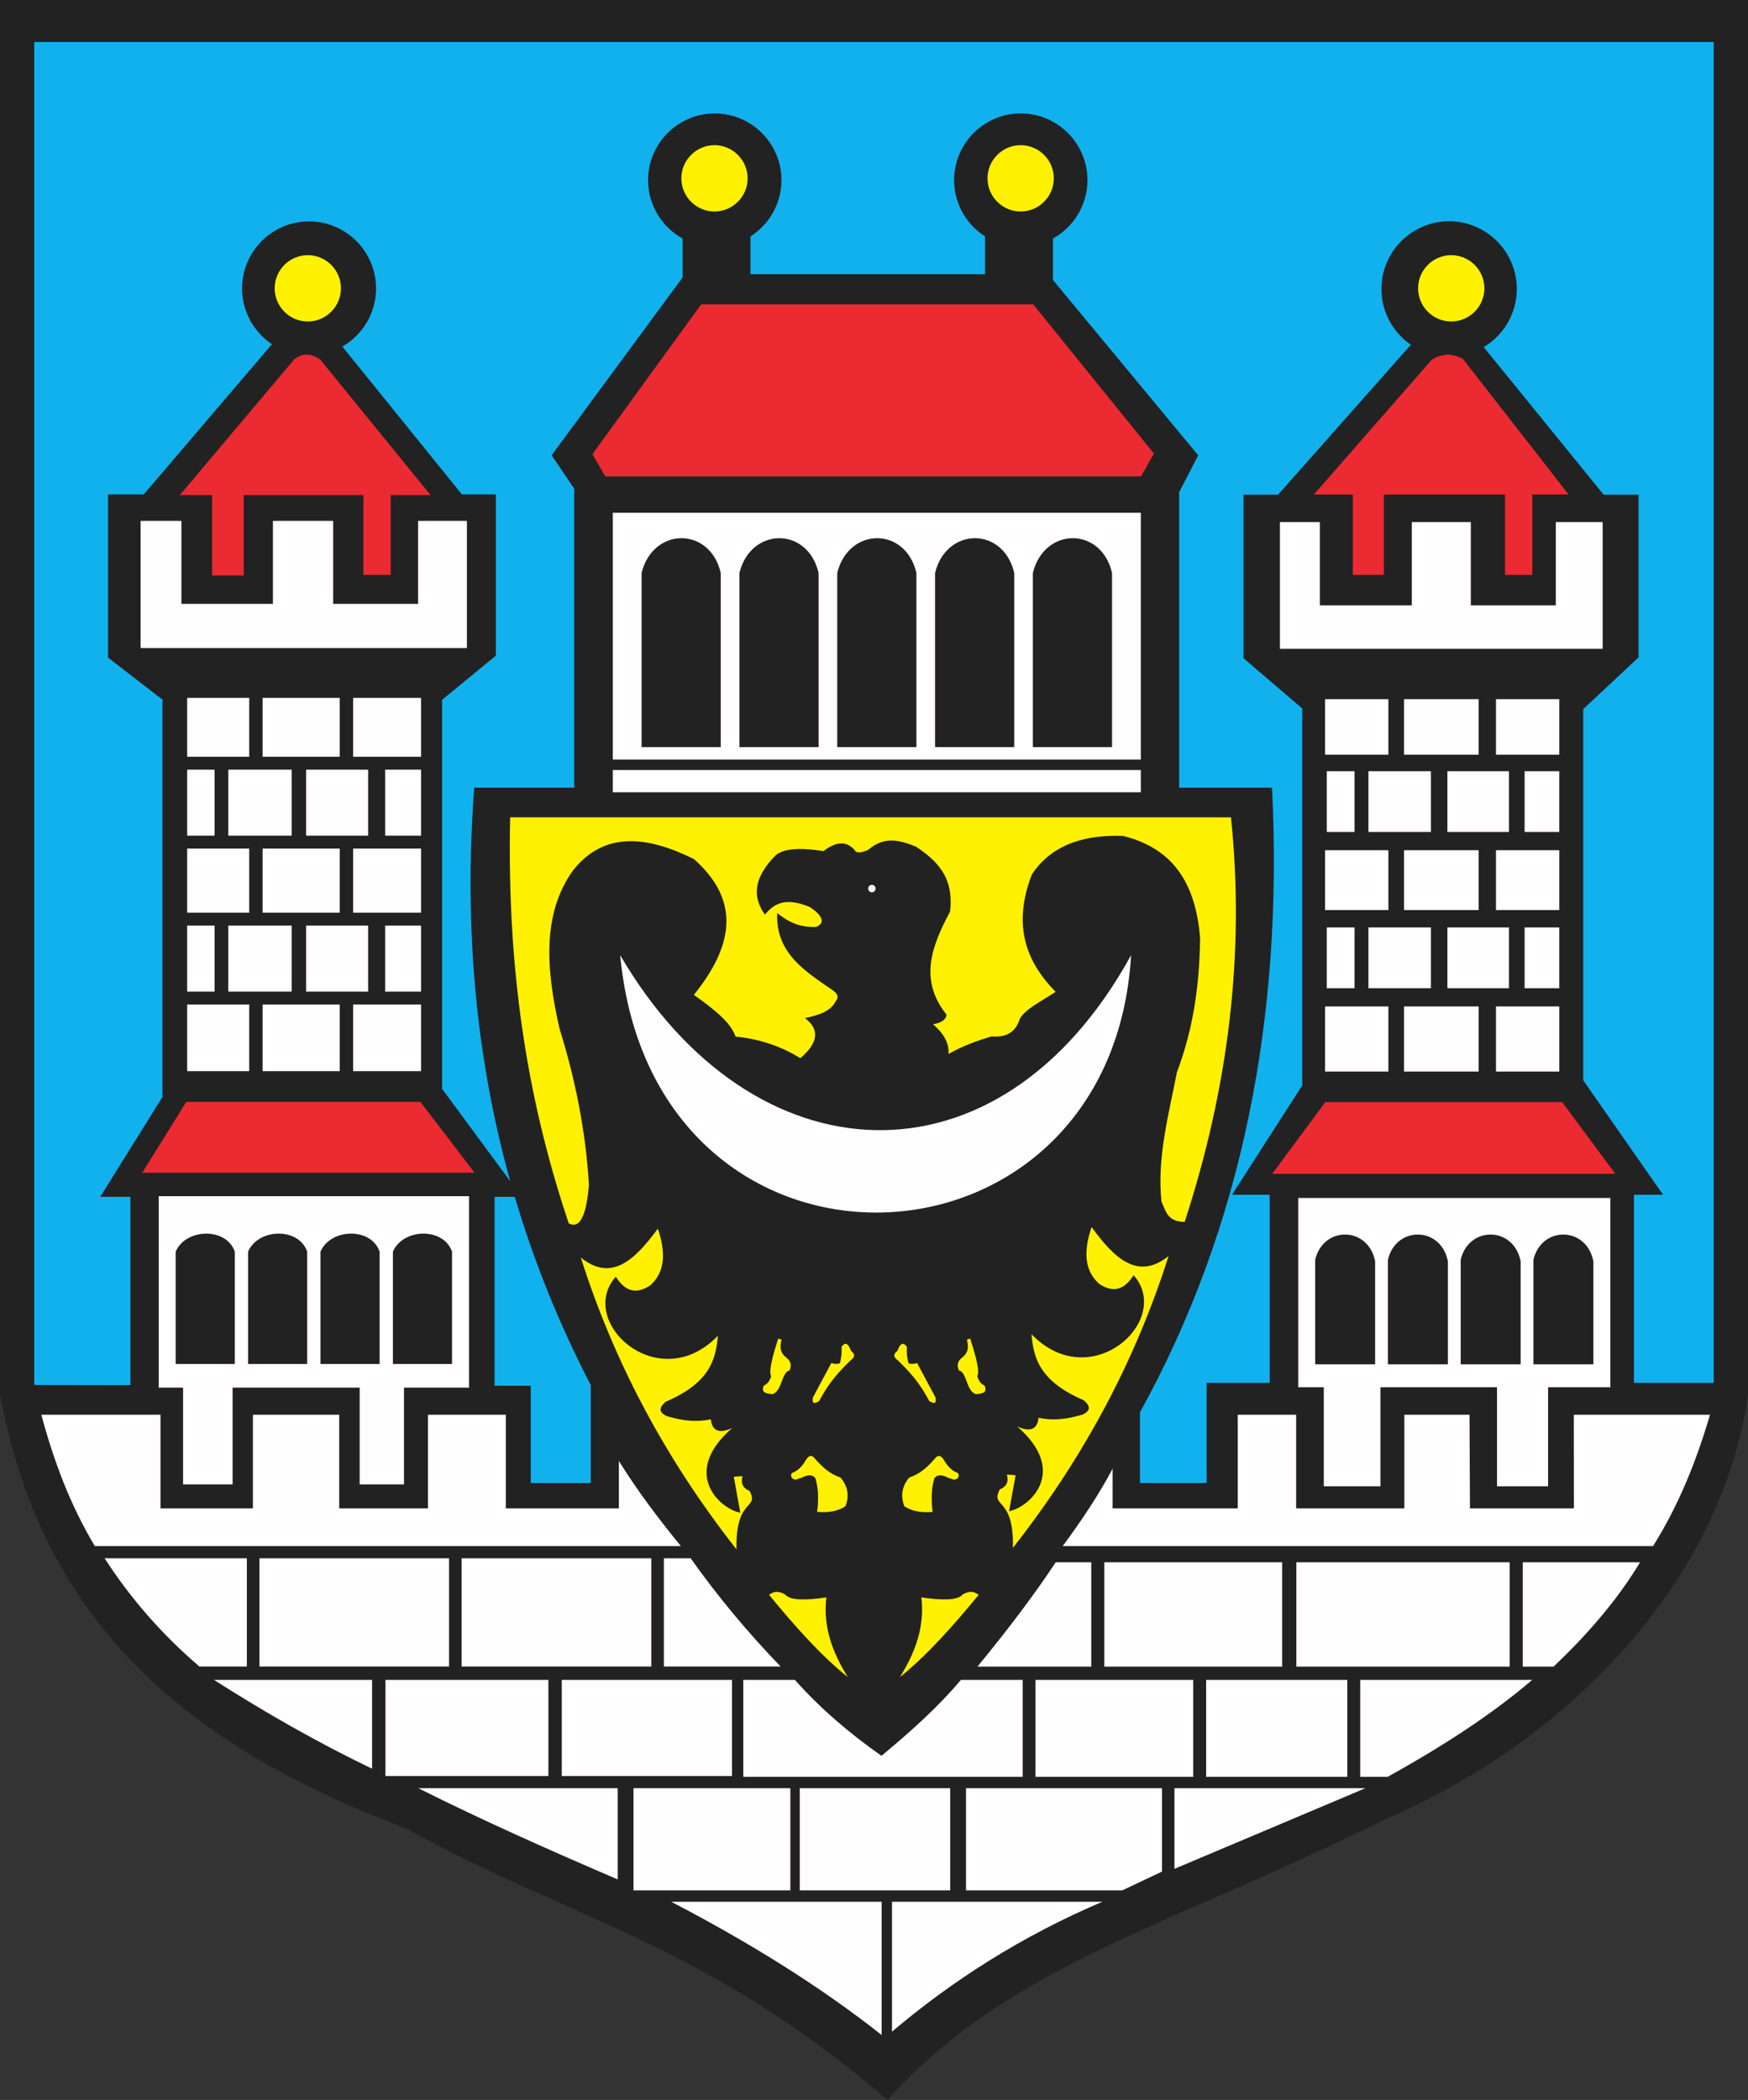 <?xml version="1.0" encoding="ISO-8859-1" standalone="yes"?>
<svg width="555.235" height="666.711">
  <rect width="100%" height="100%" fill="#333333" stroke="none"/>
  <defs> 
    <marker id="ArrowEnd" viewBox="0 0 10 10" refX="0" refY="5" 
     markerUnits="strokeWidth" 
     markerWidth="4" 
     markerHeight="3" 
     orient="auto"> 
        <path d="M 0 0 L 10 5 L 0 10 z" /> 
    </marker>
    <marker id="ArrowStart" viewBox="0 0 10 10" refX="10" refY="5" 
     markerUnits="strokeWidth" 
     markerWidth="4" 
     markerHeight="3" 
     orient="auto"> 
        <path d="M 10 0 L 0 5 L 10 10 z" /> 
    </marker> </defs>
<g>
<path style="stroke:none; fill-rule:evenodd; fill:#222222" d="M 0 0L 555.234 0L 555.234 442.672C 547.172 501.114 499.265 552.118 440.414 577.383C 373.406 610.969 320.688 623.426 281.91 666.711C 223.497 616.508 179.426 608.817 129.355 580.629C 55.215 552.973 12.773 511.828 0.004 442.672L 0.004 0"/>
<path style="stroke:none; fill-rule:evenodd; fill:#ec2a32" d="M 93.394 114.157L 57.129 157.188L 67.367 157.188L 67.367 182.696L 77.43 182.696L 77.43 157.188L 115.43 157.188L 115.43 182.524L 124.109 182.524L 124.109 157.188L 136.77 157.188L 101.718 114.157C 98.71 112.078 95.938 112.078 93.391 114.157L 93.394 114.157zM 59.188 349.825L 133.527 349.825L 150.73 372.336L 45.164 372.336L 59.18 349.825L 59.188 349.825zM 420.988 349.907L 496.21 349.907L 513.098 372.676L 404.102 372.676L 420.988 349.907zM 417.355 156.989L 454.816 114.176C 458.109 112.188 461.402 112.121 464.695 113.973L 498.246 156.989L 486.719 156.989L 486.719 182.512L 478.066 182.512L 478.066 156.989L 439.582 156.989L 439.582 182.512L 429.699 182.512L 429.699 156.989L 417.359 156.989L 417.355 156.989zM 222.719 96.637L 328.195 96.637L 366.527 143.989L 362.445 151.266L 192.249 151.266L 188.167 144.188L 222.719 96.637"/>
<path style="stroke:none; fill-rule:evenodd; fill:#fff101" d="M 460.973 81.012C 466.77 81.012 471.5 85.739 471.5 91.539C 471.5 97.336 466.773 102.067 460.973 102.067C 455.176 102.067 450.445 97.34 450.445 91.539C 450.445 85.743 455.172 81.012 460.973 81.012zM 324.203 46.094C 330 46.094 334.73 50.821 334.73 56.621C 334.73 62.418 330.004 67.149 324.203 67.149C 318.406 67.149 313.676 62.422 313.676 56.621C 313.676 50.825 318.402 46.094 324.203 46.094zM 97.769 81.012C 103.566 81.012 108.296 85.739 108.296 91.539C 108.296 97.336 103.571 102.067 97.769 102.067C 91.972 102.067 87.243 97.34 87.243 91.539C 87.243 85.743 91.969 81.012 97.769 81.012zM 226.949 46.094C 232.747 46.094 237.477 50.821 237.477 56.621C 237.477 62.418 232.749 67.149 226.949 67.149C 221.152 67.149 216.421 62.422 216.421 56.621C 216.421 50.825 221.148 46.094 226.949 46.094zM 180.695 388.426C 184.124 390.223 186.249 386.141 187.066 376.172C 186.046 358.973 182.695 342.547 177.753 326.657C 173.374 307.7 172.148 289.883 182.165 276.16C 191.965 263.985 205.368 265.293 220.402 272.731C 235.848 286.375 232.415 300.918 220.402 315.875C 227.122 320.606 232.219 324.789 233.637 329.11C 241.656 329.887 248.449 332.387 254.227 335.973C 259.945 331.075 260.434 326.825 255.695 323.227C 259.758 322.364 263.676 321.321 265.5 317.836C 266.473 316.696 266.145 315.551 264.523 314.407C 255.723 308.321 246.34 302.653 246.875 289.895C 249.98 292.34 253.414 294.465 259.129 294.305C 262.57 293.075 260.93 290.356 257.168 287.934C 249.148 284.653 245.723 287.11 242.953 290.383C 239.348 285.243 238.777 279.25 246.379 271.543C 249.242 269.18 254.828 269.153 261.586 270.215C 265.594 267.11 268.859 266.969 271.383 269.801C 271.922 270.914 273.395 270.914 275.793 269.801C 281.004 265.375 285.703 266.688 290.988 268.821C 297.535 273.223 303.098 278.446 301.773 289.41C 296.199 299.946 291.621 310.848 300.645 322.118C 300.527 323.7 299.105 324.727 296.387 325.196C 299.48 327.91 301.531 330.864 301.289 334.641C 305.809 332.008 310.379 330.457 314.953 329.039C 319.066 329.438 322.445 328.094 323.836 323.727C 325.117 320.692 330.875 317.817 335.316 314.899C 325.934 305.348 321.52 293.84 327.758 277.645C 333.477 268.985 343.117 264.899 356.684 265.391C 373.68 269.555 379.887 281.813 381.195 297.746C 381.035 311.961 379.234 326.18 373.844 340.399C 371.164 354.125 367.441 367.852 368.945 381.578C 370.348 384.399 370.707 387.918 376.297 387.95C 390.066 345.766 395.535 302.989 391.004 259.5L 162.042 259.5C 160.898 312.043 168.738 352.899 180.671 388.442L 180.695 388.426zM 371.188 398.774C 361.293 406.739 353.832 399.262 346.723 389.578C 344.293 396.809 344.18 403.168 349.148 407.625C 354.094 410.864 357.449 409.012 360.078 404.852C 372.691 419.106 346.531 443.149 327.633 423.59C 328.332 431.09 330.086 438.481 344.289 444.586C 345.914 446.086 346.961 447.59 343.945 449.094C 339.785 450.309 335.449 451.239 329.891 450.133C 329.488 453.832 327.234 454.758 323.125 452.907C 339.566 467.207 327.066 478.52 320.523 479.801C 321.215 475.985 321.91 472.168 322.602 468.352C 321.68 468.297 320.754 468.239 319.828 468.18C 320.461 470.434 319.715 471.996 317.574 472.864C 314.465 478.907 322.152 474.871 321.738 491.43C 345.246 461.512 361.102 430.539 371.191 398.77L 371.188 398.774zM 184.497 399.262C 194.391 407.227 201.852 399.746 208.96 390.067C 211.391 397.297 211.503 403.657 206.536 408.11C 201.59 411.348 198.234 409.496 195.605 405.336C 182.993 419.594 209.152 443.633 228.051 424.075C 227.352 431.575 225.598 438.965 211.395 445.071C 209.77 446.575 208.723 448.075 211.738 449.582C 215.898 450.797 220.234 451.727 225.792 450.621C 226.195 454.321 228.449 455.246 232.559 453.395C 216.118 467.696 228.618 479.008 235.161 480.289C 234.469 476.473 233.773 472.657 233.081 468.84C 234.003 468.786 234.93 468.727 235.855 468.668C 235.223 470.922 235.969 472.485 238.109 473.352C 241.219 479.395 233.531 475.36 233.945 491.918C 210.438 462 194.581 431.028 184.493 399.258L 184.497 399.262zM 247.207 424.973C 244.961 431.801 244.211 435.778 244.961 436.903C 244.363 438.856 243.5 439.493 242.602 439.938C 241.613 442.313 243.539 442.407 245.297 442.637C 248.48 441.852 248.18 435.582 250.801 435.098C 251.512 433.45 251.176 432.098 249.793 431.047C 247.375 429.133 247.887 427.223 248.223 425.309C 247.887 425.2 247.551 425.086 247.215 424.973L 247.207 424.973zM 264.066 432.743C 262.121 436.379 260.172 440.02 258.223 443.66C 257.848 445.536 258.52 445.91 260.242 444.786C 263.375 438.68 266.805 435.219 270.242 431.84C 271.629 430.868 271.664 429.891 270.352 428.914C 269.152 425.828 268.215 426.434 267.32 427.567C 267.43 429.477 267.246 431.243 266.762 432.856C 265.863 433.118 264.965 433.078 264.066 432.746L 264.066 432.743zM 308.164 424.973C 310.41 431.801 311.16 435.778 310.41 436.903C 311.008 438.856 311.871 439.493 312.77 439.938C 313.758 442.313 311.832 442.407 310.074 442.637C 306.891 441.852 307.191 435.582 304.57 435.098C 303.859 433.45 304.195 432.098 305.578 431.047C 307.996 429.133 307.484 427.223 307.148 425.309C 307.484 425.2 307.82 425.086 308.156 424.973L 308.164 424.973zM 291.305 432.743C 293.25 436.379 295.199 440.02 297.148 443.66C 297.523 445.536 296.852 445.91 295.129 444.786C 291.996 438.68 288.566 435.219 285.129 431.84C 283.746 430.868 283.707 429.891 285.02 428.914C 286.219 425.828 287.156 426.434 288.051 427.567C 287.941 429.477 288.125 431.243 288.609 432.856C 289.508 433.118 290.406 433.078 291.305 432.746L 291.305 432.743zM 259.008 469.328C 260.082 472.891 259.988 476.457 259.566 480.02C 262.562 480.207 265.559 480.133 268.555 478.219C 269.828 474.879 269.301 471.84 266.984 469.102C 263.348 467.868 261.027 465.578 258.895 463.137C 257.961 461.864 257.023 461.938 256.086 463.36C 254.59 465.965 253.09 467.129 251.594 467.633C 251.074 468.196 251.281 468.758 251.594 469.321C 252.941 470.332 253.391 469.321 254.289 469.321C 256.086 468.418 257.809 467.817 259.008 469.321L 259.008 469.328zM 296.797 469.328C 295.723 472.891 295.816 476.457 296.238 480.02C 293.242 480.207 290.246 480.133 287.25 478.219C 285.98 474.879 286.504 471.84 288.82 469.102C 292.457 467.868 294.777 465.578 296.91 463.137C 297.844 461.864 298.781 461.938 299.719 463.36C 301.215 465.965 302.715 467.129 304.211 467.633C 304.73 468.196 304.523 468.758 304.211 469.321C 302.863 470.332 302.414 469.321 301.516 469.321C 299.719 468.418 297.992 467.817 296.797 469.321L 296.797 469.328zM 244.27 506.336C 252.527 516.375 260.836 525.703 269.316 532.481C 264.375 524.602 261.363 516.34 262.488 507.153C 256.27 508.055 250.988 508.262 249.316 506.176C 246.574 504.75 245.473 505.571 244.277 506.336L 244.27 506.336zM 310.875 506.336C 302.617 516.375 294.309 525.703 285.828 532.481C 290.77 524.602 293.781 516.34 292.656 507.153C 298.875 508.055 304.156 508.262 305.828 506.176C 308.57 504.75 309.672 505.571 310.867 506.336"/>
<path style="stroke:none; fill-rule:evenodd; fill:#fffdfd" d="M 178.438 533.356L 232.508 533.356L 232.508 563.868L 178.438 563.868L 178.438 533.356zM 350.195 603.778L 283.328 603.778L 283.328 645.043C 302.273 628.957 324.684 614.575 350.195 603.778zM 373.047 567.731L 433.719 567.731L 373.047 593.34L 373.047 567.731zM 254.035 567.731L 301.836 567.731L 301.836 600.172L 254.035 600.172L 254.035 567.731zM 306.84 567.731L 369.09 567.731L 369.09 594.215L 356.48 600.168L 306.844 600.168L 306.844 567.727L 306.84 567.731zM 328.898 533.356L 379.012 533.356L 379.012 564.137L 328.898 564.137L 328.898 533.356zM 432.062 533.356L 486.691 533.356C 476.215 542.297 462.285 552.18 440.762 564.137L 432.066 564.137L 432.066 533.356L 432.062 533.356zM 383.117 533.356L 427.957 533.356L 427.957 564.137L 383.117 564.137L 383.117 533.356zM 236.098 533.356L 252.5 533.356C 260.594 542.453 269.887 550.36 279.988 557.45C 289.715 549.418 298.5 541.387 305.211 533.356L 324.844 533.356L 324.844 564.137L 236.09 564.137L 236.09 533.356L 236.098 533.356zM 335.34 496.004L 346.633 496.004L 346.633 529.133L 310.492 529.133C 320.781 516.586 329.062 505.539 335.34 496.004zM 350.777 496.004L 407.25 496.004L 407.25 529.133L 350.777 529.133L 350.777 496.004zM 411.77 496.004L 479.539 496.004L 479.539 529.133L 411.77 529.133L 411.77 496.004zM 483.68 496.004L 520.953 496.004C 514.317 507.047 505.157 518.09 493.468 529.133L 483.684 529.133L 483.684 496.004L 483.68 496.004zM 210.878 494.735L 219.374 494.735C 227.902 506.739 237.363 518.129 247.953 529.106L 210.878 529.106L 210.878 494.735zM 146.637 494.735L 206.887 494.735L 206.887 529.106L 146.637 529.106L 146.637 494.735zM 82.398 494.735L 142.648 494.735L 142.648 529.106L 82.398 529.106L 82.398 494.735zM 33.219 494.735L 78.406 494.735L 78.406 529.106L 63.348 529.106C 51.184 518.711 41.27 507.188 33.223 494.735L 33.219 494.735zM 67.977 533.356L 118.184 533.356L 118.184 561.547C 100.903 553.246 84.231 543.719 67.977 533.356zM 122.434 533.356L 174.188 533.356L 174.188 563.868L 122.434 563.868L 122.434 533.356zM 132.863 567.731L 196.204 567.731L 196.204 596.696C 174.671 587.461 153.363 578 132.863 567.731zM 213.18 603.778L 280.047 603.778L 280.047 646.094C 261.102 631.114 238.688 617.039 213.18 603.778zM 201.223 567.731L 251.043 567.731L 251.043 600.172L 201.223 600.172L 201.223 567.731zM 543.156 449.16L 499.89 449.16L 499.926 478.899L 466.918 478.899L 466.781 449.16L 446.074 449.16L 446.074 478.899L 411.711 478.899L 411.711 449.16L 393.164 449.16L 393.164 478.899L 353.414 478.899L 353.414 466.301C 348.742 475.067 343.285 483.102 337.555 490.871L 525.078 490.871C 533.433 477.547 538.942 463.516 543.167 449.16L 543.156 449.16zM 13.133 449.16L 50.98 449.16L 50.98 478.899L 80.332 478.899L 80.332 449.16L 107.754 449.16L 107.754 478.899L 135.945 478.899L 135.945 449.16L 160.661 449.16L 160.661 478.899L 196.579 478.899L 196.579 463.84C 202.546 473.446 209.273 482.293 216.273 490.871L 30.117 490.871C 22.137 477.547 16.984 463.516 13.125 449.16L 13.133 449.16zM 50.402 379.778L 148.977 379.778L 148.977 440.563L 128.324 440.563L 128.324 471.305L 114.247 471.305L 114.247 440.563L 73.879 440.563L 73.879 471.305L 58.156 471.305L 58.156 440.563L 50.414 440.563L 50.414 379.778L 50.402 379.778zM 55.801 397.379C 59.086 389.871 71.914 389.637 74.574 397.379L 74.574 433.051L 55.801 433.051L 55.801 397.379zM 78.801 397.379C 82.085 389.871 94.915 389.637 97.575 397.379L 97.575 433.051L 78.801 433.051L 78.801 397.379zM 101.8 397.379C 105.086 389.871 117.915 389.637 120.574 397.379L 120.574 433.051L 101.8 433.051L 101.8 397.379zM 124.805 397.379C 128.085 389.871 140.917 389.637 143.579 397.379L 143.579 433.051L 124.805 433.051L 124.805 397.379zM 112.165 318.918L 133.747 318.918L 133.747 340.086L 112.165 340.086L 112.165 318.918zM 59.449 318.918L 79.164 318.918L 79.164 340.086L 59.449 340.086L 59.449 318.918zM 83.418 318.918L 107.907 318.918L 107.907 340.086L 83.418 340.086L 83.418 318.918zM 122.335 293.86L 133.749 293.86L 133.749 314.821L 122.335 314.821L 122.335 293.86zM 97.222 293.86L 116.938 293.86L 116.938 314.821L 97.222 314.821L 97.222 293.86zM 72.523 293.86L 92.653 293.86L 92.653 314.821L 72.523 314.821L 72.523 293.86zM 59.449 293.86L 68.164 293.86L 68.164 314.821L 59.449 314.821L 59.449 293.86zM 112.165 269.418L 133.747 269.418L 133.747 289.754L 112.165 289.754L 112.165 269.418zM 59.449 269.418L 79.164 269.418L 79.164 289.754L 59.449 289.754L 59.449 269.418zM 83.418 269.418L 107.907 269.418L 107.907 289.754L 83.418 289.754L 83.418 269.418zM 122.335 244.36L 133.749 244.36L 133.749 265.321L 122.335 265.321L 122.335 244.36zM 97.222 244.36L 116.938 244.36L 116.938 265.321L 97.222 265.321L 97.222 244.36zM 72.523 244.36L 92.653 244.36L 92.653 265.321L 72.523 265.321L 72.523 244.36zM 59.449 244.36L 68.164 244.36L 68.164 265.321L 59.449 265.321L 59.449 244.36zM 112.165 221.582L 133.747 221.582L 133.747 240.258L 112.165 240.258L 112.165 221.582zM 59.449 221.582L 79.164 221.582L 79.164 240.258L 59.449 240.258L 59.449 221.582zM 83.418 221.582L 107.907 221.582L 107.907 240.258L 83.418 240.258L 83.418 221.582zM 196.993 303.246C 207.46 414.856 353.012 409.559 359.285 303.246C 317.242 379.782 238.773 374.86 196.993 303.246zM 276.945 280.922C 277.594 280.922 278.125 281.453 278.125 282.106C 278.125 282.754 277.598 283.286 276.945 283.286C 276.297 283.286 275.766 282.758 275.766 282.106C 275.766 281.457 276.293 280.922 276.945 280.922zM 484.277 294.453L 495.296 294.453L 495.296 313.743L 484.277 313.743L 484.277 294.453zM 459.75 294.453L 479.316 294.453L 479.316 313.743L 459.75 313.743L 459.75 294.453zM 421.441 294.453L 430.258 294.453L 430.258 313.743L 421.441 313.743L 421.441 294.453zM 434.672 294.453L 454.512 294.453L 454.512 313.743L 434.672 313.743L 434.672 294.453zM 484.277 244.848L 495.296 244.848L 495.296 264.137L 484.277 264.137L 484.277 244.848zM 459.75 244.848L 479.316 244.848L 479.316 264.137L 459.75 264.137L 459.75 244.848zM 421.441 244.848L 430.258 244.848L 430.258 264.137L 421.441 264.137L 421.441 244.848zM 434.672 244.848L 454.512 244.848L 454.512 264.137L 434.672 264.137L 434.672 244.848zM 420.891 319.532L 441.008 319.532L 441.008 340.2L 420.891 340.2L 420.891 319.532zM 445.969 319.532L 469.668 319.532L 469.668 340.2L 445.969 340.2L 445.969 319.532zM 475.184 319.532L 495.301 319.532L 495.301 340.2L 475.184 340.2L 475.184 319.532zM 420.891 269.926L 441.008 269.926L 441.008 288.938L 420.891 288.938L 420.891 269.926zM 445.969 269.926L 469.668 269.926L 469.668 288.938L 445.969 288.938L 445.969 269.926zM 475.184 269.926L 495.301 269.926L 495.301 288.938L 475.184 288.938L 475.184 269.926zM 420.891 221.977L 441.008 221.977L 441.008 239.614L 420.891 239.614L 420.891 221.977zM 445.969 221.977L 469.668 221.977L 469.668 239.614L 445.969 239.614L 445.969 221.977zM 475.184 221.977L 495.301 221.977L 495.301 239.614L 475.184 239.614L 475.184 221.977zM 406.562 165.754L 419.238 165.754L 419.238 192.207L 448.449 192.207L 448.449 165.754L 467.188 165.754L 467.188 192.207L 494.191 192.207L 494.191 165.754L 509.071 165.754L 509.071 205.989L 406.555 205.989L 406.555 165.754L 406.562 165.754zM 44.668 165.368L 57.621 165.368L 57.621 191.731L 86.695 191.731L 86.695 165.368L 105.828 165.368L 105.828 191.731L 132.792 191.731L 132.792 165.368L 148.309 165.368L 148.309 205.743L 44.656 205.743L 44.656 165.368L 44.668 165.368zM 194.652 244.473L 362.371 244.473L 362.371 251.536L 194.652 251.536L 194.652 244.473zM 194.652 162.793L 362.371 162.793L 362.371 241.145L 194.652 241.145L 194.652 162.793zM 203.796 181.914C 207.398 167.246 225.546 167.145 228.941 181.914L 228.941 237.196L 203.796 237.196L 203.796 181.914zM 234.868 181.914C 238.469 167.246 256.617 167.145 260.012 181.914L 260.012 237.196L 234.868 237.196L 234.868 181.914zM 265.941 181.914C 269.543 167.246 287.691 167.145 291.086 181.914L 291.086 237.196L 265.941 237.196L 265.941 181.914zM 297.012 181.914C 300.613 167.246 318.762 167.145 322.156 181.914L 322.156 237.196L 297.012 237.196L 297.012 181.914zM 328.082 181.914C 331.684 167.246 349.832 167.145 353.227 181.914L 353.227 237.196L 328.082 237.196L 328.082 181.914zM 412.367 380.344L 511.512 380.344L 511.512 440.438L 491.734 440.438L 491.734 471.879L 475.508 471.879L 475.508 440.438L 438.488 440.438L 438.488 471.879L 420.488 471.879L 420.488 440.438L 412.375 440.438L 412.375 380.344L 412.367 380.344zM 417.758 399.942C 420.301 389.16 434.586 389.262 436.793 400.426L 436.793 433.153L 417.758 433.153L 417.758 399.938L 417.758 399.942zM 440.867 399.942C 443.41 389.16 457.695 389.262 459.902 400.426L 459.902 433.153L 440.867 433.153L 440.867 399.938L 440.867 399.942zM 463.977 399.942C 466.52 389.16 480.805 389.262 483.012 400.426L 483.012 433.153L 463.977 433.153L 463.977 399.938L 463.977 399.942zM 487.086 399.942C 489.629 389.16 503.915 389.262 506.121 400.426L 506.121 433.153L 487.086 433.153L 487.086 399.938"/>
<path style="stroke:none; fill-rule:evenodd; fill:#11b1ee" d="M 10.879 13.336L 544.344 13.336L 544.344 439.051L 519.007 439.051L 519.007 379.325L 528.254 379.325L 502.895 342.981L 502.895 225.137L 520.473 208.703L 520.473 157.051L 509.379 157.051L 471.285 110.211C 477.57 106.453 481.797 99.578 481.797 91.743C 481.797 79.903 472.141 70.243 460.297 70.243C 448.457 70.243 438.797 79.899 438.797 91.743C 438.797 99.078 442.504 105.578 448.145 109.461L 405.977 157.051L 394.988 157.051L 394.988 208.973L 413.645 224.934L 413.645 344.625L 391.34 379.325L 403.293 379.325L 403.293 439.051L 383.273 439.051L 383.273 470.856L 362.098 470.856L 362.098 448.391C 394.52 389.75 407.676 323.196 404.047 250.071L 374.547 250.071L 374.547 156.274L 380.598 144.551L 334.457 88.891L 334.457 75.735C 340.984 72.121 345.422 65.16 345.422 57.192C 345.422 45.528 335.91 36.012 324.242 36.012C 312.578 36.012 303.062 45.524 303.062 57.192C 303.062 64.688 306.988 71.293 312.895 75.059L 312.895 87.067L 238.387 87.067L 238.387 75.059C 244.289 71.293 248.219 64.688 248.219 57.192C 248.219 45.528 238.707 36.012 227.04 36.012C 215.374 36.012 205.859 45.524 205.859 57.192C 205.859 65.157 210.296 72.118 216.824 75.735L 216.824 88.094L 175.223 144.555L 182.406 155.16L 182.406 250.071L 150.637 250.071C 147.23 295.219 151.387 336.715 162.081 375.055L 140.421 345.692L 140.421 222.356L 140.215 222.356L 157.497 208.168L 157.497 156.965L 146.715 156.965L 108.743 110.032C 115.128 106.352 119.449 99.453 119.449 91.575C 119.449 79.852 109.891 70.293 98.168 70.293C 86.445 70.293 76.887 79.852 76.887 91.575C 76.887 98.942 80.665 105.457 86.382 109.278L 45.672 156.961L 34.32 156.961L 34.32 208.782L 51.883 222.352L 51.594 222.352L 51.594 347.895L 51.836 347.895L 31.852 379.973L 41.414 379.973L 41.414 439.766L 10.879 439.719L 10.879 13.332L 10.879 13.336zM 187.648 439.735L 187.648 470.856L 168.59 470.856L 168.59 439.973L 157.094 439.957L 157.094 379.981L 163.512 379.981C 169.667 400.809 177.766 420.703 187.648 439.735"/>
</g>
</svg>
